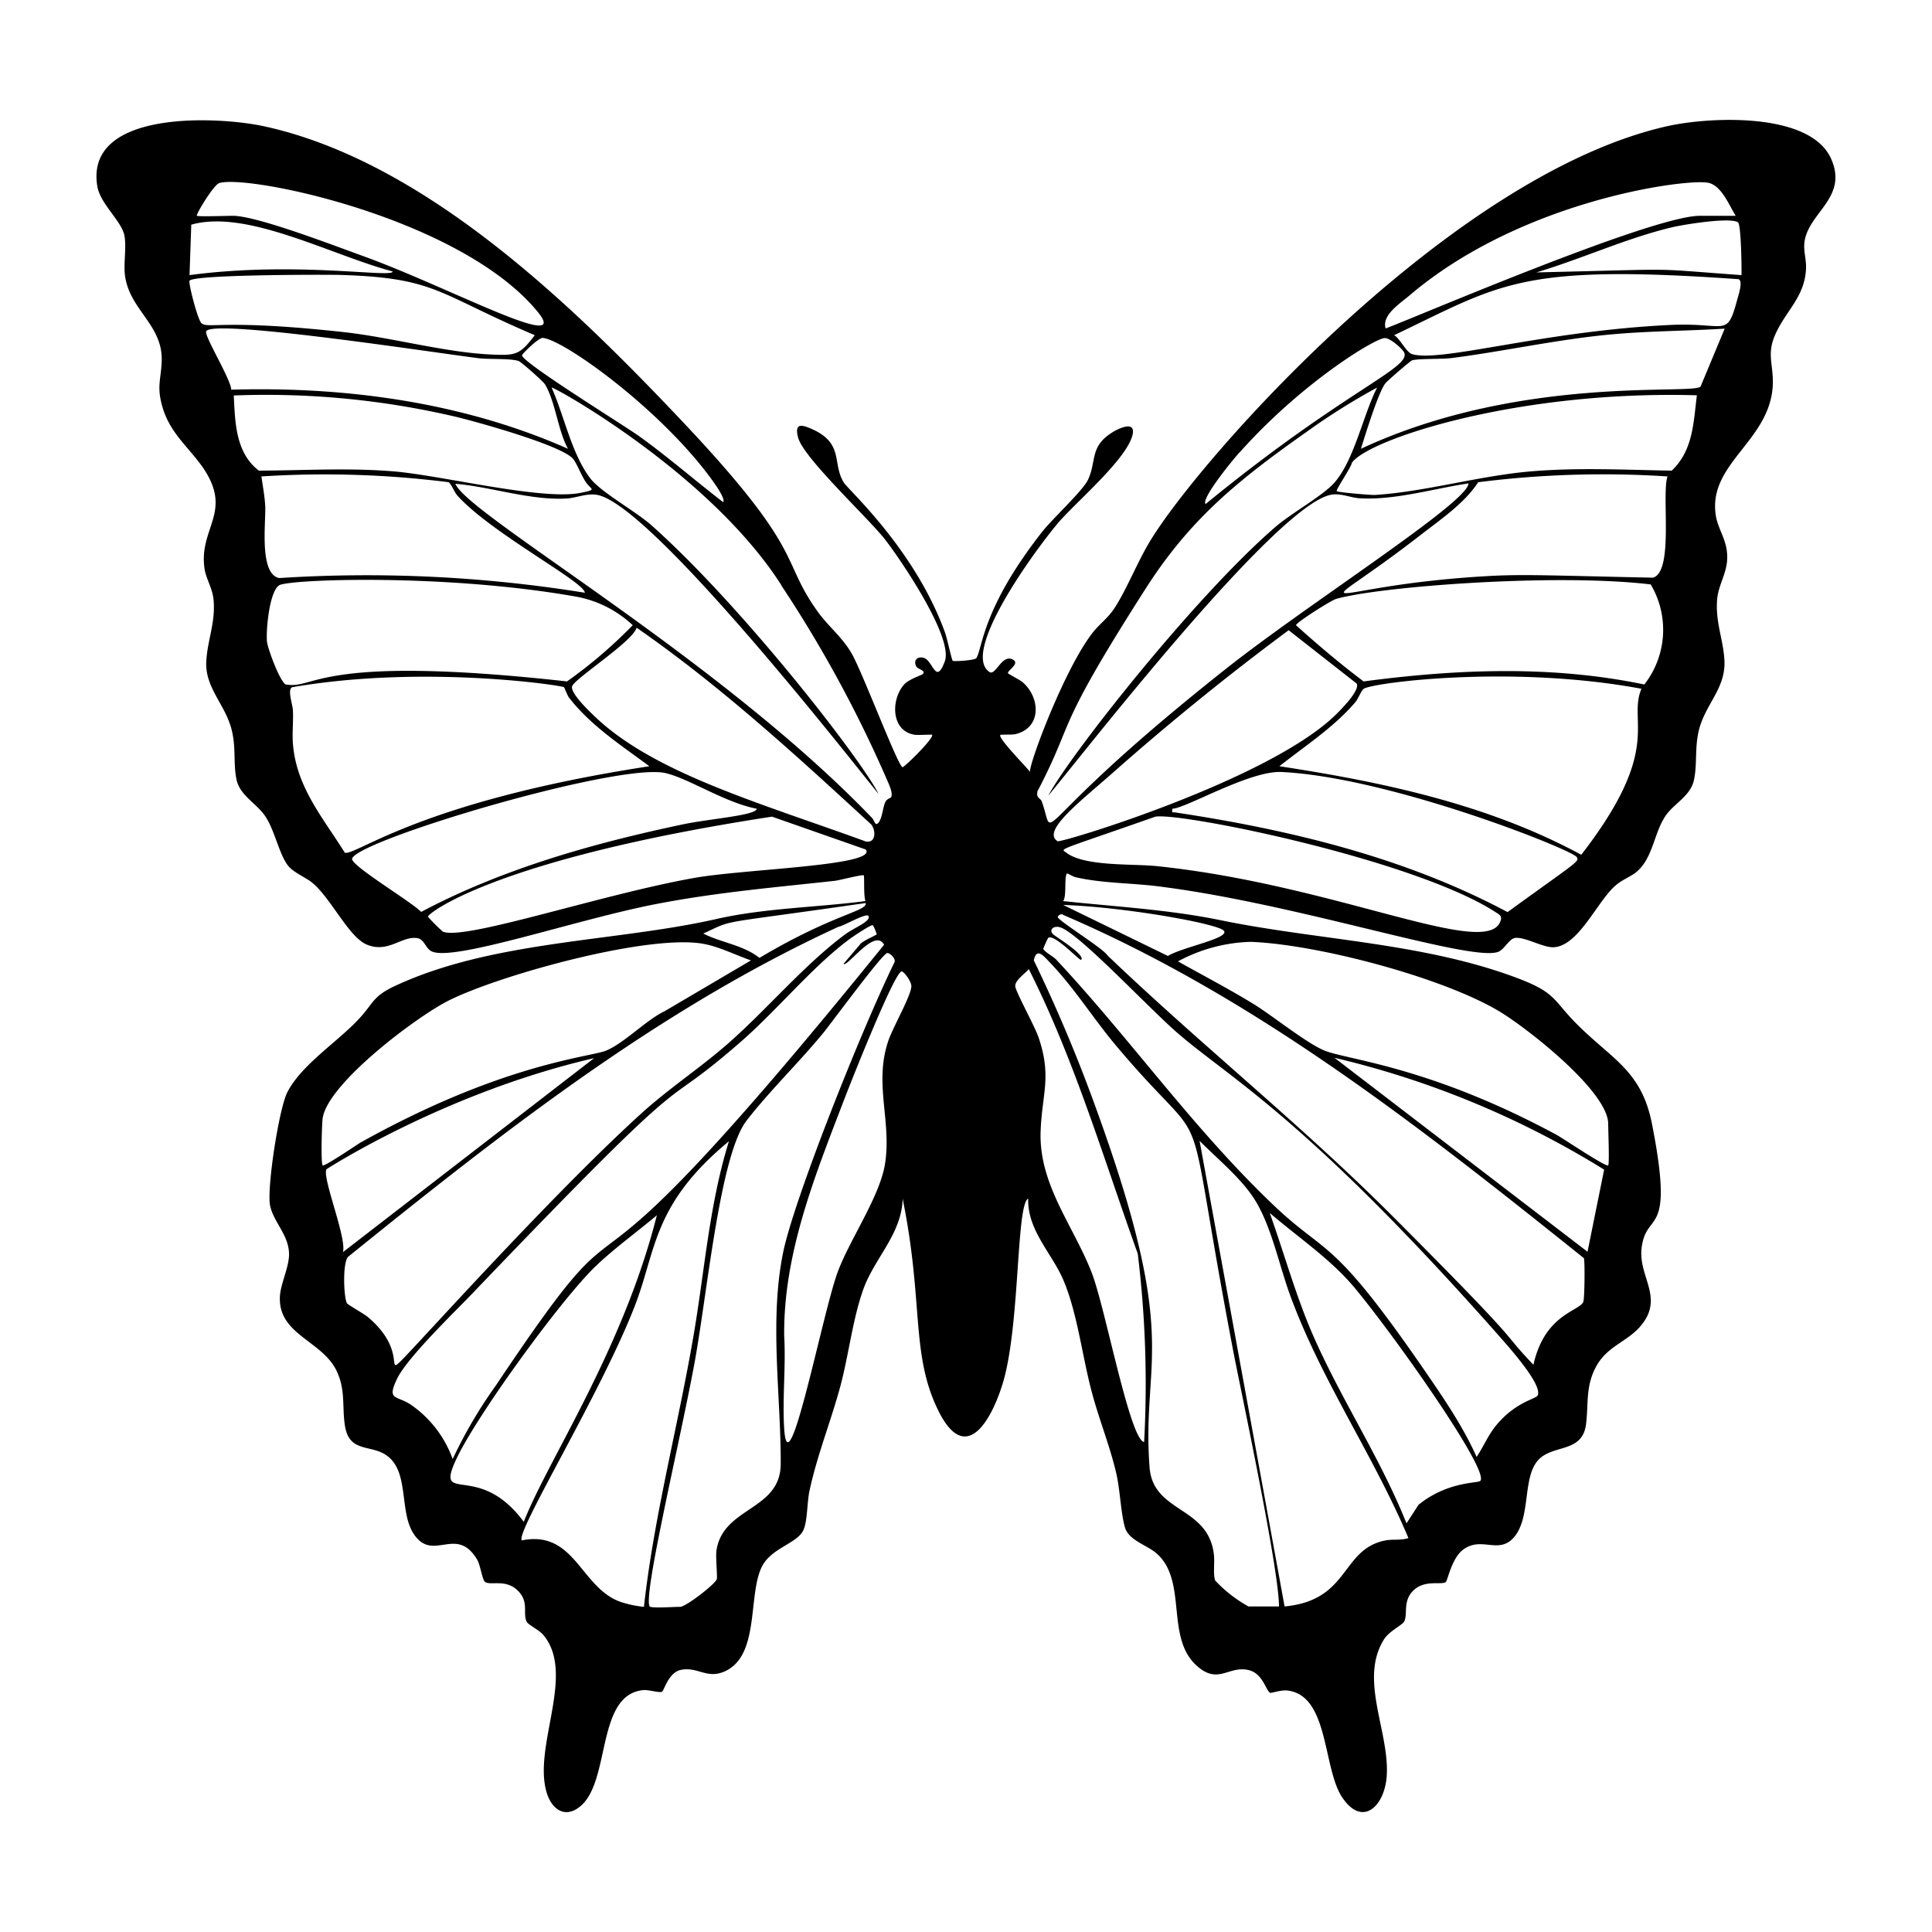 <svg xmlns="http://www.w3.org/2000/svg" viewBox="0 0 1000 1000"><path d="M934.2 124c3-14.6 22.4-22.3 13.5-42-11.1-24.3-63.3-21.5-84.7-16.7-111.5 25-240.8 170.7-267.5 214.4-6.8 11.1-11.9 24.6-18.6 35-3.3 5.1-7.7 8.2-11.2 12.6-14.4 18.2-32.9 67.4-32.6 72.2-1.4-2.1-16.9-17.7-15.3-19.1.3-.3 5.7 0 7.7-.4 13.8-3.2 13-19 3.8-26.9-1.5-1.3-7.6-4.3-7.6-4.7-.2-1.4 6-4.7 2.9-6.8-5.9-3.8-9.2 8.5-12.5 6.2-15-10.2 23.8-63.3 35.8-77.4 9.3-10.8 36-33.3 38.4-45.8 1.2-6.6-6.5-3.2-9.9-1.2-12.7 7.5-8.6 15.1-13.3 25-2.8 5.8-18.3 20-23.7 26.9-31 39.5-30.8 60-34 65.3-.6 1.2-11.8 1.9-12.3 1.4s-3-12-4-14.7c-15.6-43-50-73.7-52.4-77.6-5.9-9.7-.1-19.6-15.1-27-6-2.8-10.7-4.5-8.5 3.8 2.8 10.5 35.7 41 44.9 52.6 8.3 10.7 35.7 51 31 63.3-4.5 12.1-6 .2-10.4-1.7-3.2-1.4-6.2.8-4.3 4.3.7 1.4 5 2 3.4 3.8-.7.8-7.3 2.6-10 5.8-6.6 7.8-6.5 23.8 5.7 25.7 1.9.3 8.7-.2 9 0 1.5 1.4-14.6 17.2-15.3 16.8-2.8-1.6-21.4-51-26.6-59.4-4.9-8.2-11.7-13.5-16.8-20.5-20.5-28.1-5.3-30.2-71.3-99.9-56.7-59.9-132.9-134-216-152-23.8-5.1-92.8-8.6-86 31.3 1.6 9 12.5 17.8 14 25.3 1.1 6-.4 13.7.2 19.9 1.9 18.4 19.7 26 19.1 45-.3 9.5-2.7 13 .3 23.6 3.9 13.6 13 20.4 20.6 31 16.6 23.6-2 31.6 1.3 53.2.8 5 4 9.8 4.6 15.5 1.2 11.7-3 20.8-3.7 31.7-1 13.6 9.1 22 12.8 34.8 2.8 9.9 1 18 2.8 26.8 1.7 8.3 10.2 12.3 14.7 18.8 5.1 7.3 7.3 20 12.1 26 3 3.6 9 5.9 12.4 8.7 9.6 7.8 18.8 28 28.2 32 11.2 4.7 18.2-4.7 26.3-3.3 3.6.6 4.2 5.5 7.5 6.9 12 5.2 75.9-17 117.2-24.8 30.9-5.9 60.4-8.4 91.4-11.8 2.4-.3 14.3-3.4 14.9-2.8.4.4-.2 11 .9 13.3-25.4 3.3-52.3 3.6-77.3 9.3-52 11.8-115.6 11-166.2 34.6-12.1 5.6-11.2 9.3-19.4 17.8-10.8 11.4-29.3 23.3-36.4 37.3-4.3 8.4-10.7 49.7-8.9 58.6 1.8 8.6 9.5 15 9.8 24.7.2 6.9-4.2 15.2-4.7 22-1.3 20 21.5 23 29.2 38.6 5 10.3 2.8 18.9 4.5 29 2.2 13 12.3 9.7 20.2 14.2 14 8 7 30.4 16 42.4 9.8 13.3 21.8-5.5 32.3 12.6 1.5 2.6 2.6 10.5 4 11.3 2.8 2 10.5-1.6 16.7 4.3 6.3 6 2.6 11.8 4.8 16.3.6 1.4 6.4 4.3 8.5 6.7 17.3 20.3-5.7 58.2 2 82.2 3 9.2 10.4 13.2 18.2 5.8 14.6-14 7.6-56.9 31.6-59.3 2.8-.3 8.5 1.6 9.8.8 1-.6 3.3-9.7 9.4-11.2 9-2 13.5 4.8 22.8.8 18.5-8 12.1-39.4 19.4-54.2 4.9-10 18.8-12.1 21.7-19.4 2-5 1.7-14 3-20 4-18.6 11.2-36.3 16.1-54.6 4.2-15.9 6.3-34.4 11.7-49.5 5.7-16.2 20-28.8 20.4-47.1 11 53.9 4 80.6 18.6 110 14.9 29.8 28.6 1.9 33.7-16 8.5-30.5 6.5-91 12.7-94-.5 16.2 12 28 18 41.7 7.4 17.1 9.9 39.6 14.8 58 3.7 14.2 9.5 28.3 12.8 42.6 2 8.8 2.3 20.3 4.5 28 2 6.6 11.3 9 16.3 13.3 16 14 4.8 42.5 20 57.4 11.7 11.3 16.9.6 27.6 3 7.4 1.7 8.9 10.4 11.2 11.8.4.3 5.8-1.6 8.8-1.2 21.6 2.3 18.4 39.5 28.3 55 10.5 16 21.8 5.2 23.2-9.9 2-23.2-14.7-50.7-1.2-71.8 2.7-4.1 9.5-7.3 10.3-9 2-4-.9-10.6 4.8-16.1 5.9-5.7 14.4-2.7 16.7-4.3 1-.7 3-12.3 9-16.8 9.7-7.2 18.4 2.8 26.4-6.5 8.5-10 4.5-29.3 11.6-38.8 7.1-9.7 23.5-4 25.6-19.4 1.4-11-.4-20.2 5.6-30.7 5.6-9.8 15.4-12.2 22.2-19.8 13.3-15-.9-25.8 1-41 2.5-20.1 17.2-3.8 5.4-64-5.4-27.6-20.3-33.3-38.5-51.4-12.7-12.6-10.8-16.3-29.8-23.7-49.1-18.9-103.9-20-155-30.5-26.7-5.5-54.4-7-81.5-9.9 1.9-2.6.4-12.7 2-14.3.1-.2 3 1.6 4.3 1.9 13.8 3.3 30.4 3 44.7 5 70.9 9.1 158.5 38.5 173.8 33.8 3.4-1 5.8-6.7 9-7.3 5-.8 14.4 5 20 4.8 13.2-.6 22.8-24.4 32.6-32.4 3-2.5 7.3-4.2 10-6.3 9-7.3 9.2-20.3 15.5-29.5 4.3-6.2 12.6-10 14.5-18 2-8.6.2-17.6 3-27.5 3.9-13.3 14-21 12.8-35.8-.8-10.5-4.7-19.3-3.7-30.7.7-7.5 5-13.3 5.2-21 .3-9.6-5-15-6-23-3.6-26.5 28.3-38 29.6-66.9.4-11.5-3.8-16.3 2.3-28.2 5.5-11 14.3-18.1 14.9-32 .2-5.3-1.7-9.7-.6-15M404.4 303a651 651 0 0 1 54.3 99.7c1 2.4 3.8 7.8 2.5 10-.3.4-2 .7-2.9 2.3-1.3 2.6-1.6 8.2-3.5 10.7-1.8 2.3-2.2-1-3.4-2.3-79.3-82.7-209.4-157-215.7-173 18.7 1.6 39.2 8.8 57.9 7.6 5-.4 10-2.7 15.2-1.9 28.4 4.4 135.7 142.5 146 154.9-9.6-18.8-71-97.7-117.7-139.2-8.3-7.3-25.8-16.9-31.4-24-9.8-12.6-13.7-32.8-20.2-47.2.8-.7 81.9 44.2 119 102.4M448 435.5c-53.5-19.5-107.7-34.8-138.6-63.2-3.1-2.9-14.2-13.2-13.3-17s31.5-23.3 33.4-30.4c43.3 30 82.6 66.1 121.4 101.8 2.6 3.2 2.5 10-2.9 8.8m-83.7-192.7c1.8 2.3 11.8 15 10 17.1-14.6-11.2-28.5-23.4-43.6-34.2-7.6-5.5-60.5-38.1-60.5-41.8 0-.7 8.5-9.1 10.7-9 10 .7 55.7 32.9 83.4 67.9m-251-148c14.7-4.8 125.2 18 165 66.6 18 22-46.1-12.8-89.9-28.7-14-5-55.2-21-67.9-21-2.6 0-17.9.5-18.6 0s8.6-15.9 11.4-16.8M99 116.3c28.6-8.2 72 15.6 104.2 24.2.6 3.6-49.8-5.5-105.1 1.9zm5.3 51c-2-1.7-6.9-21-6.2-22 2.2-3.2 69-3.2 78-3 49.7 1.5 50 9.6 100.7 31.2-7.7 10.1-9.7 10.6-22.4 10-23.5-1-51.2-8.7-75.6-11.5-63-7-71.1-1.7-74.5-4.7m2.4 4.3c1.7-7 118.4 11 141 13.8 5.5.7 15.9 0 20.6 1.4 1.5.5 12.6 10.4 13.7 12 5.4 8.7 6.8 24.2 12 33.5-54.4-24.1-114.9-32.3-174.3-30.6-.2-5.3-13.7-27.3-13-30m27.4 72c-12.2-9.3-12.4-25-13.1-39a430 430 0 0 1 114.8 11c10.6 2.5 55.7 15 61 22 2.1 2.9 4.1 8.4 6.4 11.8 2.8 4.1 6 3.8-2.2 5.5-20 4.4-73.6-9.3-98.3-11.1-22.9-1.8-45.7-.4-68.6-.3m3.2 18.8c-.2-5-1.3-10.9-2-15.8q48.7-3.1 97 3c2 2.1 2.7 5 4.7 7.2 17.7 19.4 65.7 44.5 65.7 50a708 708 0 0 0-158.2-7.6c-10.4-2.1-6.9-28.6-7.2-36.8m10.9 92c-3-.6-9.6-18.6-10-22.2-.6-5.9 1.2-25.8 6.2-29.2 4.4-3.2 86.5-6.3 154.8 6a58 58 0 0 1 28.3 14.6 246 246 0 0 1-34 29.1c-128.9-14.3-130.1 4.2-145.3 1.6m30.3 87.1c-11.4-18.3-25.2-34-26.9-56.7-.4-5.7.3-11.5 0-17.2-.2-3-3-10.9-.3-11.8 67.3-11.7 139.4-1 140.6 0 .3.2 1.6 4 2.7 5.5 11.3 14.5 27 24.6 41.5 35.4-118.5 18.2-151.3 46.1-157.6 44.8M218 472c-5.2-5.3-33.8-22.4-35.7-27-3.4-8.4 138-50.8 162.4-44.8 12.3 3 30.7 15.3 47 18.4-.4 3.5-24 5.1-38.3 8.1-46.5 9.8-93.3 23-135.4 45.3m142-17.7c-48.5 8.5-119.6 32.7-130.8 27.9a92 92 0 0 1-7.7-7.7c-.5-1.4 34.3-29.8 178.1-51.8l48.5 17c6.5 8.4-61.4 10-88.1 14.6m88.1 13.1c.9 4.3-16.7 5.6-55 28.4-8.5-6.7-19.6-7.8-29.1-12.6 17.1-7.8 4-4.2 84.1-15.8M167 603.2c-1-.9-.4-21.7 0-24.3 2.5-18.1 48.8-52.8 65.2-61 26.7-13.4 105-35 132.8-29.2 7.8 1.6 16.2 5.8 23.7 8.4L344 523.4c-9.6 4.6-21 16.6-30.3 20.4-8.3 3.4-53.8 6.6-127.3 47.7-2.1 1.3-18.6 12.5-19.4 11.7m2 2c.2-.2 61.4-39.7 138.5-57.5l-130 100.4c2.1-7.2-11-39-8.5-42.9m21.3 76.4c-2-1.6-10.4-6.4-10.7-7-1.7-2.9-2.4-21 .6-24.1 79.4-64.1 160.5-127.9 253.8-170.8 2.2-.2 14.5-7.4 15.5-5.6 1.5 2.8-7.2 5.9-12.3 9.7-21.4 16-40.5 39-60.9 56.8-14.5 12.6-30.8 23.3-45 36.3-48.5 44.2-119 123.4-124.8 128.5-5.7 5.2 3.2-7.5-16.2-23.8m22.4 45.5c-7.4-5-12.6-2-7.3-13.2 5-10.8 29.5-34.4 39-44.3 123.8-129.4 91.6-89.1 138.6-130 18.6-16.1 37-38.7 56-53 1.5-1.2 12-8.3 12.8-7.7a21 21 0 0 1 2 4.7c-.3.5-7.8 3.6-8.7 5.3l-8.5 10c2 1.9 16.2-18.9 21-9.9-182.4 225.4-116.3 101.7-201 228.2a242 242 0 0 0-22.3 38 58 58 0 0 0-21.6-28.1m22.9 29.4c9.7-22 55.2-84.5 72.8-101.2 9.6-9.2 21.4-17.7 31.6-26.3-17.6 69.7-56.4 126.7-68.9 158.7-23.1-31.4-45.5-8.8-35.5-31.2m97.7 75.2a57 57 0 0 1-12.2-2.6c-20.7-7.4-23.5-37.3-51-31.8-3.7-3.8 42.7-79 59.4-123.8 10.1-27.4 9.2-50.9 47.8-82.8-10.3 33-12.6 67.7-18.5 101.6-8 46.5-20.3 92.5-25.5 139.4m70.8-74.1c0 24.5-30.1 22.2-33.3 45.2-.4 3.4.6 13.6.2 14.6-1 2.7-16 14.3-19 14.3-3.7 0-12.7.7-15.4 0-5-1.4 15.7-86.5 23.2-128 6.6-37.2 13-105.7 26.5-123.5 11.6-15.1 27.3-30.3 39.7-45.4 4.2-5.1 30.5-41 33.2-41.5 1.4-.2 4.6 3 3.8 4.7-18.2 37.5-52 123-57.6 150-7.3 35.4-1.2 74-1.3 109.6m55.4-218c-7 21.8 2 40.8-1.4 62.7-2.6 16.8-18.1 39-24.4 55.8-7.9 21-25.7 114.4-27.8 81.4-1-15.6.9-32.2 0-48-.5-42.4 15.9-82.9 30.9-122 2.7-7.1 26.2-66.7 29.9-66.7 1.2 0 5.3 5.5 5 7.9-.4 5.4-10 21.7-12.2 28.9m270.2-386.8c57.2-48.6 140.4-60.1 153.9-58.3 7.3 1 11.2 11.5 14.8 17.2h-18.6c-25 0-148.2 53-162.6 58.3-2.1-7 7.6-13 12.5-17.2m-88 81.3c31.5-35.4 68.8-58.3 74.8-59.1 2.7-.4 9.3 5.4 10.3 7.5 3.7 8-31 19.6-102.8 78.4-2.4-3 14.8-23.7 17.6-26.8M537.3 409c19.6-37.8 7.8-29.4 55.6-104.2 23.3-36.5 48.3-56.5 83.3-81.2a342 342 0 0 1 36.6-23c-7.2 14-11.7 37.2-22 49.1-5.9 6.8-22.4 15.9-30.6 23-42.5 36.7-107.1 119.2-117.6 139.1C557.4 394.4 661 260.1 689.4 256c4.8-.7 9.7 1.6 14.3 1.9 18.3 1.1 38.3-5 56.4-7.7 0 9.7-82.6 62-125.2 95.7-106.2 84-87.5 91.4-95.7 68.9-.8-2-3.3-1.6-2-5.9m55 337.5c-7.4-1.2-20-69-27-87.3-9.3-24.3-27.3-45.5-26.6-72.9.6-19.9 6-28.7-1.1-49.4-1.8-5.4-11.8-23.5-12-26.3-.3-3 5.1-6.6 7-8.9 23.7 47 38.6 97.8 56.4 147.3a555 555 0 0 1 3.3 97.5m69.8 85.1h-15.8a70 70 0 0 1-17.2-13.4c-1.2-3-.2-9.6-.7-13.6-3-25.2-31.5-21.2-33.3-45.1-4.2-57.3 16.6-64-27.9-186.3q-14-38.8-32-76c1.5-7.2 5.3-2 8.8 1.6 11.8 12.3 22 28.4 33 41.6 53.8 64.3 33.4 12.3 61.5 159.4C642.1 719 662 811.9 662 831.5m55.2-34.2c-23.3 4.5-18.3 31-52.3 34.2l-44-241c9.4 9.5 21.9 19.6 28.9 31 8.5 14 12.3 33.5 18 49 16 43.8 43.1 82.7 61.2 125.6-3.9 1.3-8 .5-11.8 1.2m49-30.8c-1.3 1.3-17 .2-32 12.4l-6.2 9.6c-13.6-34.1-34.4-65-49-98.8-8.6-20.1-14.4-41.2-21.8-61.9 15 12.9 31.9 24.1 44.4 39.3 21 25.4 69.6 94.3 64.6 99.4m29.6-44.1c-1.2 1.8-11.2 3.3-21 14.9-4.5 5.3-6.7 11.1-10.5 16.8-6.7-15-16.3-29.3-25.6-42.8-48.6-70.9-51.3-61.2-77.7-85.8-42.5-40-75.2-87-114.2-128.7-1.5-1.7-6-3.9-6.8-5.7 0-.3 2.3-5.5 2.6-5.7 3.3-2.1 16.4 12.2 17 11.4 2.5-2.5-14-12.5-14.6-13.3-2.3-2.4.6-4.7 4.1-3.4 10.2 3.8 45.4 41.6 60.3 54.5 26.9 23.4 66.2 43.4 166 156.3 3.8 4.4 23.7 26.1 20.4 31.5m25.9-74.5-131-100.4a469 469 0 0 1 139.6 57.9zM647.4 487.5c34.3 1.3 98.3 18.1 128 35.6 14.2 8.3 57 41.7 57 58.6 0 3 .7 20.7 0 21.5-1 1.1-23.9-14.3-26.7-15.8-64.3-34.7-106.2-38.6-119.3-43.3-9.2-3.3-27.8-18.5-37.7-24.5-12.7-7.8-26-14.7-39-22a84 84 0 0 1 37.7-10.1m-13.9-5.7c3 3.9-21.5 8.4-29 13l-54.2-26.4c31.3 1 80.5 9.7 83.2 13.4m-83.1-8.2c99.8 42.8 185.3 110.3 269.4 177.6.6 1.2.4 21.2-.3 22.7-2.3 4.9-20 6.4-25.8 32.5-19.1-20-.5-4.4-74-78-47.1-47-98.4-87.9-146.4-133.8-2.3-3.8-26.2-18.4-25.8-20 .2-.8 1.8-2 2.9-1m-3-38.2c-8.6-5.3 12.4-21 29.7-36.4a1367 1367 0 0 1 89.9-72.8l35.2 27.6c2 3.5-8.7 14.1-11.3 16.6-35.2 33.8-141.8 66-143.4 65m229.5 40c-4 23-83.7-17.3-178.3-27.1-12.3-1.3-37.2.3-46.7-6.9-3.2-2.4-6-.4 46-18.7 13.4-2.3 133.9 22.2 175.9 49.3 1 .7 3.4 1.8 3 3.4m3.4-3.3c-53-28.3-112.9-42.7-172.1-51.6-1.7-.2-1.6.5-1.4-1.9 7.1-.2 40.3-20 56.8-19 56.1 2.8 149.7 40 152.5 44 1.5 2.4.3 2.3-35.8 28.5m38.1-29.7c-48-26-102.4-37.6-156.2-45.8 13.4-10.6 28-20 39.2-33 1.7-2 3-5.9 4.4-7 3-3 75.6-12.8 143.8-.1-7.3 17.4 11.6 30.8-31.2 86m32.7-88.2c-47.9-10-97-8-145.3-1.6-12-9-23.8-19-35-29.1 0-1.3 18-12.8 20.8-13.6 22.1-6.4 113.5-13.4 162.8-7.5a46 46 0 0 1-3.3 51.8m4.5-55.3c-53.2-1.1-67.2-1.9-85.9-.8-89 5.1-94.7 25.6-34-21.6 10.2-7.9 22.5-16.3 29.4-27q48.8-6.2 98-3c-3.2 9.3 3.4 49.2-7.5 52.4m9.6-55.4c-23.5-.4-47-1.6-70.5.2-27.7 2-56.7 10.8-83.3 12.4-2.3 0-18.8-1.3-19.5-2-.7-.5 7.6-12.5 7.8-14.6 8-12 85.2-37.7 178.6-35-1.8 14.2-1.9 28.4-13 39m14.9-43.5c-4.3 4.4-93.3-6.3-175.8 32.2 1.2-3.7 8.7-28.7 12.6-33.8.9-1.3 13-11.7 13.9-12 3.8-1 15.4-.5 20.7-1.2 27.8-3.6 55.3-9.8 83.3-12.3 19.3-1.7 38.6-1.7 57.8-2.9zm18.8-44.3c-5.3 19.3-5.6 11-34.5 12.4-65.7 3.1-118.5 19.5-133.6 15.1-3-.9-6.2-8-9.3-9.8 55.4-26.4 64.8-37 178.2-29 2.7.8-.2 8.8-.8 11.3m2.4-13.4c-51.2-3.7-27.5-3.2-106.2-1.4 23.5-7 46.5-17.7 70.4-23.4 6-1.4 29.9-5.3 34-2.5 1.6 1.2 1.9 23.6 1.8 27.3"/></svg>